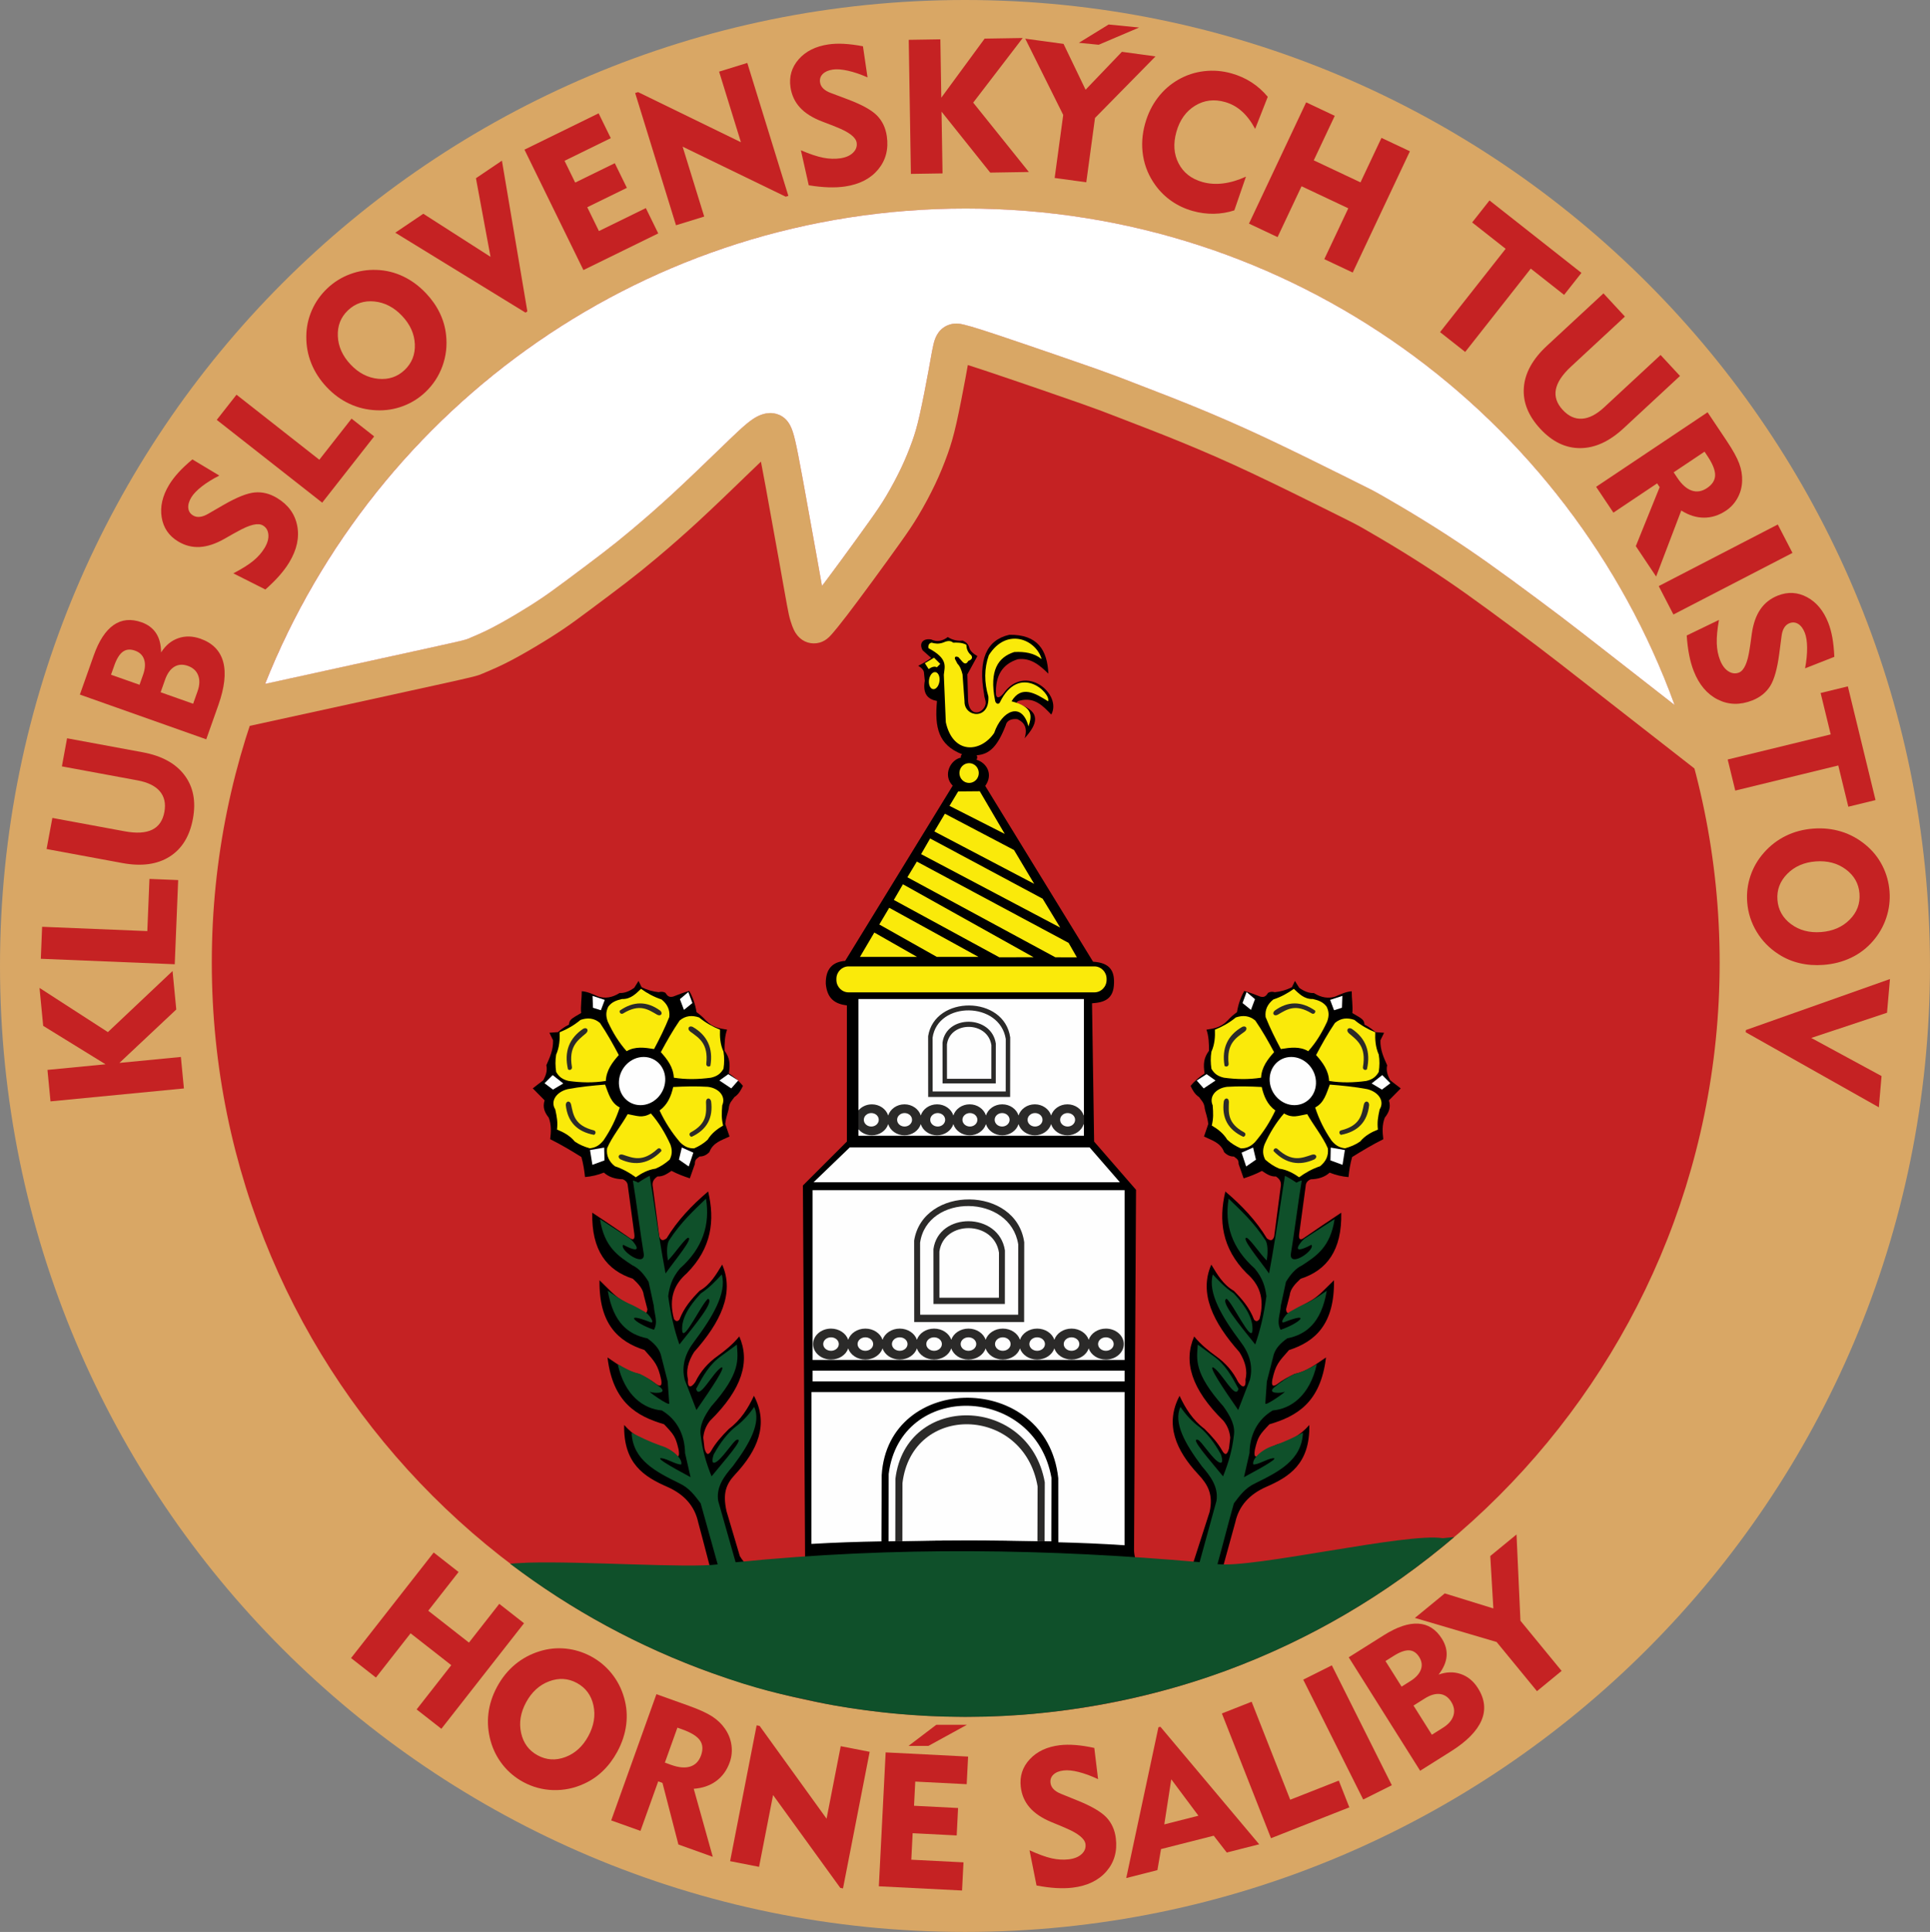 <?xml version="1.0" encoding="utf-8"?>
<!-- Generator: Adobe Illustrator 16.0.3, SVG Export Plug-In . SVG Version: 6.00 Build 0)  -->
<!DOCTYPE svg PUBLIC "-//W3C//DTD SVG 1.1//EN" "http://www.w3.org/Graphics/SVG/1.1/DTD/svg11.dtd">
<svg version="1.1" id="Layer_1" xmlns="http://www.w3.org/2000/svg" xmlns:xlink="http://www.w3.org/1999/xlink" x="0px" y="0px"
	 width="93.807px" height="93.88px" viewBox="0 0 93.807 93.88" enable-background="new 0 0 93.807 93.88" xml:space="preserve">
<rect x="0" y="0" width="93.807" height="93.88" fill="#808080" stroke="none"/>
<g>
	<path fill-rule="evenodd" clip-rule="evenodd" fill="#D9A765" d="M46.903,0c25.904,0,46.903,21.016,46.903,46.939
		c0,25.925-21,46.94-46.903,46.94S0,72.864,0,46.939C0,21.016,21,0,46.903,0"/>
</g>
<g>
	<path fill-rule="evenodd" clip-rule="evenodd" fill="#C52223" d="M46.939,10.133c20.238,0,36.645,16.406,36.645,36.645
		c0,20.239-16.407,36.646-36.645,36.646S10.294,67.017,10.294,46.777C10.294,26.539,26.701,10.133,46.939,10.133"/>
</g>
<g>
	<path fill-rule="evenodd" clip-rule="evenodd" d="M64.453,77.026c-4.46,4.383-10.751,3.741-17.092,3.835
		c-6.594,0.099-13.242,0.759-17.939-3.725l-4.084-1.121c1.804-0.35,7.692,1.766,9.541,1.533c-0.169-0.608-0.775-2.967-0.944-3.575
		c-0.173-0.801-0.688-1.358-1.486-1.715c-1.134-0.492-2.15-1.126-2.112-3.013c0.444,0.507,0.972,0.791,1.552,0.938
		c0.351,0.136,0.69,0.303,0.987,0.577c0.117,0.059,0.152-0.05,0.106-0.324c-0.146-0.631-0.23-0.723-0.705-1.227
		c-1.323-0.39-2.488-1.048-2.75-3.247c0.49,0.33,0.97,0.695,1.516,0.794c0.306,0.145,0.586,0.297,0.811,0.469
		c0.243,0.189,0.337,0.13,0.282-0.181c-0.159-0.729-0.301-0.867-0.811-1.442c-1.286-0.412-2.22-1.276-2.186-3.391
		c0.417,0.397,0.753,0.801,1.212,1.04c0.286,0.148,0.549,0.325,0.833,0.511c0.18,0.099,0.274,0.051,0.282-0.145
		c-0.059-0.229-0.118-0.457-0.176-0.685c-0.032-0.302-0.266-0.552-0.529-0.794c-1.276-0.41-2.017-1.393-1.974-3.211
		c0.598,0.396,1.213,0.809,1.869,1.263c0.145,0.074,0.204,0.003,0.176-0.216c-0.106-0.782-0.211-1.563-0.317-2.346
		c-0.008-0.153-0.09-0.262-0.247-0.324c-0.361-0.009-0.674-0.104-0.917-0.324c-0.291,0.116-0.596,0.19-0.917,0.216
		c-0.033-0.324-0.084-0.649-0.176-0.974c-0.483-0.3-0.974-0.597-1.517-0.866c0.043-0.349,0.064-0.697-0.07-1.046
		c-0.182-0.23-0.315-0.488-0.2-0.841c-0.196-0.198-0.38-0.384-0.576-0.582c0.178-0.132,0.333-0.263,0.512-0.395
		c0.116-0.22,0.21-0.448,0.148-0.729c0.166-0.376,0.342-0.746,0.326-1.215c-0.059-0.121-0.119-0.242-0.178-0.364
		c0.139-0.01,0.277-0.02,0.416-0.03c0.12-0.098,0.265-0.236,0.534-0.364c0.031-0.249,0.093-0.273,0.593-0.565
		c-0.035-0.304,0.036-0.755,0.03-1.059c0.284,0.02,0.547,0.147,0.801,0.258c0.331,0.106,0.677,0.057,1.039-0.171
		c0.237,0.01,0.475-0.082,0.712-0.254c0.069-0.111,0.139-0.223,0.208-0.334c0.049,0.102,0.099,0.202,0.148,0.304
		c0.293,0.149,0.567,0.215,0.831,0.243c0.109-0.028,0.218-0.032,0.327,0.03c0.081,0.118,0.153,0.249,0.386,0.182
		c0.257-0.104,0.514-0.199,0.771-0.273c0.178,0.314,0.296,0.658,0.356,1.032c0.148,0.109,0.297,0.226,0.445,0.395
		c0.368,0.378,0.701,0.393,1.039,0.456c-0.111,0.29-0.13,0.704-0.123,1.024c0.252,0.344,0.285,0.636,0.211,1.101
		c0.228,0.157,0.455,0.329,0.683,0.607c-0.096,0.204-0.201,0.403-0.416,0.546c-0.11,0.166-0.251,0.26-0.274,0.559
		c-0.037,0.195-0.132,0.399-0.17,0.747c0.069,0.202,0.138,0.405,0.208,0.607c-0.386,0.188-0.806,0.292-0.979,0.759
		c-0.144,0.146-0.302,0.218-0.475,0.213c-0.114,0.099-0.238,0.129-0.23,0.364c-0.089,0.232-0.156,0.465-0.245,0.698
		c-0.297-0.097-0.594-0.207-0.89-0.364c-0.209,0.14-0.414,0.288-0.683,0.272c-0.135,0.097-0.251,0.208-0.237,0.426
		c0.108,0.829,0.217,1.659,0.326,2.489c0.083,0.251,0.216,0.193,0.356,0.091c0.516-0.855,1.215-1.598,2.018-2.276
		c0.332,1.402,0.179,2.75-1.039,3.977c-0.584,0.508-0.899,1.181-0.623,2.217c0.089,0.127,0.178,0.137,0.267,0.03
		c0.219-0.576,0.588-0.998,0.979-1.396c0.527-0.302,0.805-0.794,1.098-1.275c0.609,1.384-0.082,2.808-1.365,4.25
		c-0.3,0.475-0.398,0.92-0.297,1.336c-0.035,0.393,0.135,0.443,0.356,0.121c0.254-0.524,0.627-0.943,1.098-1.274
		c0.348-0.253,0.719-0.55,1.04-0.941c0.527,1.197,0.164,2.541-1.425,4.099c-0.215,0.273-0.301,0.546-0.326,0.819
		c0.02,0.172,0.04,0.345,0.059,0.517c0.082,0.317,0.19,0.358,0.327,0.121c0.195-0.354,0.502-0.708,0.86-1.063
		c0.583-0.438,0.933-1.005,1.217-1.609c0.733,1.382,0.174,2.657-0.91,3.817c-0.463,0.491-0.612,0.943-0.421,1.797l0.645,2.176
		c0.877,1.436,2.099,0.639,3.174,0.555l-0.109-18.564l2.138-2.136c0-2.205,0-4.41,0-6.615c-0.542-0.068-0.96-0.296-1.025-1.053
		c-0.014-0.725,0.329-1.063,0.942-1.112c1.742-2.838,3.484-5.675,5.226-8.513c-0.49-0.493-0.126-1.258,0.404-1.365
		c-0.03-0.043,0-0.126,0.054-0.16c-1.164-0.457-1.34-1.317-1.222-2.59c-0.438-0.081-0.705-0.339-0.592-0.983
		c-0.015-0.143-0.03-0.284-0.044-0.427c-0.037-0.137-0.15-0.222-0.275-0.3c0.225-0.111,0.434-0.239,0.63-0.381
		c-0.139-0.124-0.278-0.248-0.417-0.372c-0.204-0.375,0.059-0.592,0.417-0.526c0.301,0.145,0.563,0.064,0.807-0.117
		c0.243,0.157,0.485,0.192,0.728,0.172c0.154,0.071,0.272,0.17,0.31,0.329c0.046,0.191,0.234,0.327,0.399,0.424
		c-0.163,0.297-0.325,0.593-0.488,0.89c0.012,0.43,0.023,0.858,0.036,1.288c0.05,0.657,0.538,0.694,0.78,0.327
		c0.174-0.271,0-0.43,0-0.645c-0.302-1.677,0.106-2.642,1.224-2.895c1.383-0.021,1.849,0.752,1.898,1.888
		c-0.408-0.395-0.844-0.785-1.485-0.701c-0.74,0.235-1.103,0.791-1.06,1.708c0.02,0.16,0.126,0.23,0.352-0.032
		c1.072-1.52,2.877,0.026,2.335,1.013c-0.409-0.425-0.813-0.858-1.517-0.681c-0.203,0.038-0.218,0.165-0.044,0.181
		c1.105,0.375,0.873,0.98,0.266,1.651c0.156-0.505-0.016-0.777-0.353-0.927c-0.294-0.033-0.52,0.066-0.567,0.301
		c-0.398,1.021-0.783,1.409-1.413,1.452c0.041,0.072,0.038,0.146-0.009,0.218c0.499,0.148,0.83,0.71,0.426,1.271
		c1.748,2.844,3.495,5.699,5.242,8.544c0.846,0.047,1.033,0.479,1.018,1.03c-0.011,0.813-0.505,0.95-1.069,0.99l0.102,6.719
		l2.037,2.344c-0.032,5.796-0.064,11.722-0.097,17.528c0.046,1.15,1.291,2.219,2.32,2.329l1.351-4.198
		c0.191-0.854-0.085-1.339-0.548-1.83c-1.084-1.16-1.643-2.436-0.91-3.817c0.284,0.604,0.634,1.172,1.216,1.609
		c0.358,0.354,0.666,0.708,0.861,1.063c0.136,0.237,0.245,0.196,0.326-0.121c0.02-0.172,0.04-0.345,0.06-0.517
		c-0.026-0.273-0.111-0.546-0.327-0.819c-1.588-1.558-1.952-2.901-1.425-4.099c0.321,0.392,0.691,0.688,1.039,0.941
		c0.471,0.331,0.844,0.75,1.098,1.274c0.222,0.322,0.391,0.271,0.356-0.121c0.102-0.416,0.003-0.861-0.296-1.336
		c-1.283-1.442-1.975-2.866-1.365-4.25c0.293,0.481,0.571,0.974,1.098,1.275c0.391,0.398,0.761,0.82,0.979,1.396
		c0.089,0.106,0.178,0.097,0.267-0.03c0.276-1.036-0.039-1.709-0.623-2.217c-1.217-1.227-1.37-2.574-1.039-3.977
		c0.803,0.679,1.502,1.421,2.018,2.276c0.141,0.103,0.273,0.16,0.356-0.091c0.108-0.83,0.217-1.66,0.326-2.489
		c0.014-0.218-0.103-0.329-0.237-0.426c-0.269,0.016-0.474-0.133-0.683-0.272c-0.296,0.157-0.593,0.268-0.89,0.364
		c-0.089-0.233-0.156-0.466-0.245-0.698c0.009-0.235-0.116-0.266-0.229-0.364c-0.173,0.005-0.332-0.066-0.475-0.213
		c-0.173-0.467-0.593-0.571-0.979-0.759c0.069-0.202,0.138-0.405,0.208-0.607c-0.039-0.348-0.133-0.552-0.17-0.747
		c-0.023-0.299-0.165-0.393-0.274-0.559c-0.215-0.143-0.32-0.342-0.416-0.546c0.227-0.278,0.455-0.45,0.682-0.607
		c-0.074-0.465-0.04-0.757,0.212-1.101c0.007-0.32-0.012-0.734-0.123-1.024c0.337-0.063,0.67-0.078,1.039-0.456
		c0.148-0.169,0.297-0.285,0.445-0.395c0.06-0.374,0.178-0.718,0.356-1.032c0.257,0.074,0.514,0.169,0.771,0.273
		c0.232,0.067,0.304-0.063,0.386-0.182c0.109-0.063,0.218-0.059,0.326-0.03c0.264-0.028,0.538-0.094,0.831-0.243
		c0.049-0.102,0.099-0.202,0.148-0.304c0.069,0.111,0.138,0.223,0.208,0.334c0.237,0.172,0.475,0.264,0.712,0.254
		c0.361,0.228,0.707,0.277,1.039,0.171c0.254-0.11,0.518-0.238,0.801-0.258c-0.006,0.304,0.065,0.755,0.029,1.059
		c0.501,0.292,0.563,0.316,0.594,0.565c0.269,0.128,0.414,0.267,0.534,0.364c0.139,0.011,0.277,0.021,0.416,0.03
		c-0.06,0.122-0.119,0.243-0.178,0.364c-0.016,0.469,0.161,0.839,0.327,1.215c-0.062,0.28,0.032,0.509,0.148,0.729
		c0.178,0.132,0.334,0.263,0.512,0.395c-0.195,0.198-0.38,0.384-0.576,0.582c0.115,0.353-0.019,0.61-0.2,0.841
		c-0.135,0.349-0.114,0.697-0.071,1.046c-0.542,0.27-1.033,0.566-1.516,0.866c-0.092,0.324-0.144,0.649-0.176,0.974
		c-0.321-0.025-0.625-0.1-0.917-0.216c-0.242,0.221-0.555,0.315-0.917,0.324c-0.156,0.063-0.239,0.171-0.247,0.324
		c-0.105,0.782-0.211,1.563-0.317,2.346c-0.027,0.219,0.031,0.29,0.176,0.216c0.655-0.454,1.271-0.867,1.869-1.263
		c0.042,1.818-0.698,2.801-1.975,3.211c-0.263,0.242-0.497,0.492-0.529,0.794c-0.059,0.228-0.118,0.456-0.176,0.685
		c0.008,0.195,0.102,0.243,0.282,0.145c0.284-0.186,0.547-0.362,0.833-0.511c0.459-0.239,0.795-0.643,1.212-1.04
		c0.034,2.114-0.901,2.979-2.186,3.391c-0.51,0.575-0.652,0.714-0.811,1.442c-0.055,0.311,0.039,0.37,0.282,0.181
		c0.225-0.172,0.505-0.324,0.811-0.469c0.546-0.099,1.027-0.464,1.516-0.794c-0.262,2.199-1.427,2.857-2.75,3.247
		c-0.475,0.504-0.559,0.596-0.705,1.227c-0.046,0.274-0.011,0.383,0.105,0.324c0.297-0.274,0.636-0.441,0.987-0.577
		c0.58-0.146,1.107-0.431,1.552-0.938c0.037,1.887-0.978,2.521-2.112,3.013c-0.797,0.356-1.313,0.914-1.486,1.715
		c-0.167,0.601-0.663,2.414-0.83,3.014c1.872,0.227,3.998-0.714,5.697-0.4L64.453,77.026z"/>
</g>
<g>
	<polygon fill-rule="evenodd" clip-rule="evenodd" fill="#FEFEFE" points="26.467,52.638 26.863,52.242 27.378,52.648 
		26.878,52.947 	"/>
</g>
<g>
	<polygon fill-rule="evenodd" clip-rule="evenodd" fill="#FEFEFE" points="28.793,56.603 28.678,55.884 29.366,55.765 
		29.381,56.387 	"/>
</g>
<g>
	<polygon fill-rule="evenodd" clip-rule="evenodd" fill="#FEFEFE" points="33.14,55.761 33,56.351 33.476,56.682 33.7,56.012 	"/>
</g>
<g>
	<rect x="41.726" y="48.546" fill-rule="evenodd" clip-rule="evenodd" fill="#FEFEFE" width="10.957" height="6.643"/>
</g>
<g>
	<path fill-rule="evenodd" clip-rule="evenodd" fill="#FAEA0A" d="M41.246,46.96h11.946c0.326,0,0.593,0.272,0.593,0.606v0.051
		c0,0.333-0.267,0.605-0.593,0.605H41.246c-0.326,0-0.593-0.272-0.593-0.605v-0.051C40.653,47.232,40.92,46.96,41.246,46.96"/>
</g>
<g>
	<polygon fill-rule="evenodd" clip-rule="evenodd" fill="#FAEA0A" points="41.799,46.499 42.496,45.315 44.573,46.499 	"/>
</g>
<g>
	<polygon fill-rule="evenodd" clip-rule="evenodd" fill="#FAEA0A" points="42.738,44.924 43.221,44.112 47.56,46.499 45.534,46.499 
			"/>
</g>
<g>
	<polygon fill-rule="evenodd" clip-rule="evenodd" fill="#FAEA0A" points="43.445,43.731 43.887,42.97 50.237,46.515 48.572,46.519 
			"/>
</g>
<g>
	<polygon fill-rule="evenodd" clip-rule="evenodd" fill="#FAEA0A" points="44.103,42.629 44.563,41.867 51.938,45.817 
		52.341,46.521 51.296,46.519 	"/>
</g>
<g>
	<polygon fill-rule="evenodd" clip-rule="evenodd" fill="#FAEA0A" points="44.77,41.506 45.209,40.744 50.677,43.671 51.531,45.075 
			"/>
</g>
<g>
	<polygon fill-rule="evenodd" clip-rule="evenodd" fill="#FAEA0A" points="45.414,40.403 45.926,39.541 49.286,41.306 
		50.266,42.949 	"/>
</g>
<g>
	<polygon fill-rule="evenodd" clip-rule="evenodd" fill="#FAEA0A" points="46.15,39.16 46.572,38.458 47.62,38.449 48.835,40.523 	
		"/>
</g>
<g>
	<path fill-rule="evenodd" clip-rule="evenodd" fill="#FAEA0A" d="M47.103,37.084c0.26,0,0.47,0.216,0.47,0.481
		s-0.21,0.481-0.47,0.481s-0.471-0.216-0.471-0.481S46.843,37.084,47.103,37.084"/>
</g>
<g>
	<path fill-rule="evenodd" clip-rule="evenodd" fill="#FAEA0A" d="M45.444,32.659c0.143,0,0.242,0.186,0.222,0.415
		c-0.02,0.229-0.151,0.416-0.293,0.416s-0.242-0.187-0.222-0.416C45.17,32.845,45.302,32.659,45.444,32.659"/>
</g>
<g>
	<path fill-rule="evenodd" clip-rule="evenodd" fill="#FAEA0A" d="M44.953,32.227c0.062,0.097,0.123,0.192,0.185,0.288
		c0.162-0.118,0.296-0.147,0.4-0.088l0.163-0.166l-0.303-0.3L44.953,32.227z"/>
</g>
<g>
	<path fill-rule="evenodd" clip-rule="evenodd" fill="#FAEA0A" d="M45.278,31.229c-0.123,0.03-0.173,0.118-0.152,0.267
		c0.981,0.52,0.785,0.898,0.748,1.296c0.032,0.769,0.065,1.536,0.097,2.305c0.347,1.567,1.685,1.49,2.35,0.521
		c0.366-1.084,1.344-1.553,1.668-0.321c0.15-0.464,0.279-0.934-0.823-1.219c0.483-0.808,1.167-0.378,1.776,0
		c0.156-0.401-1.407-1.883-2.35,0.066c-0.083,0.118-0.211,0.029-0.228-0.11c-0.291-1.465,0.153-2.097,0.931-2.349
		c0.507-0.028,0.969,0.046,1.332,0.343c-0.264-0.948-1.697-1.568-2.566-0.188c-0.231,0.653-0.225,1.323-0.022,2.006
		c0.072,1.175-1.184,1.011-1.159,0.232c-0.032-0.436-0.065-0.871-0.097-1.308c-0.051-0.195-0.112-0.384-0.249-0.521
		c-0.04-0.077-0.08-0.155-0.12-0.232c-0.018-0.104,0.037-0.133,0.163-0.089c0.069,0.078,0.137,0.155,0.206,0.232
		c0.108,0.118,0.202,0.104,0.281-0.044c0.177-0.063,0.224-0.155,0.141-0.277c-0.188-0.151-0.224-0.328-0.238-0.51
		c-0.233-0.115-0.435-0.104-0.639-0.1c-0.148-0.129-0.321-0.077-0.498,0C45.61,31.304,45.44,31.274,45.278,31.229"/>
</g>
<g>
	<path fill-rule="evenodd" clip-rule="evenodd" fill="#FEFEFE" d="M39.44,75.024l0.003-7.381h15.218l-0.002,7.446
		c-1.126-0.075-2.191-0.118-3.22-0.144l-0.002-3.116c-0.565-5.208-8.272-5.162-8.582-0.151L42.842,74.9
		C41.729,74.92,40.602,74.955,39.44,75.024"/>
</g>
<g>
	<rect x="39.494" y="57.835" fill-rule="evenodd" clip-rule="evenodd" fill="#FEFEFE" width="15.167" height="8.252"/>
</g>
<g>
	<rect x="39.494" y="66.605" fill-rule="evenodd" clip-rule="evenodd" fill="#FEFEFE" width="15.167" height="0.52"/>
</g>
<g>
	<path fill-rule="evenodd" clip-rule="evenodd" fill="#2B2A29" d="M42.061,64.561c0.395,0,0.729,0.229,0.835,0.543
		c0.105-0.313,0.44-0.543,0.835-0.543s0.729,0.229,0.835,0.543c0.105-0.313,0.44-0.543,0.835-0.543c0.395,0,0.73,0.229,0.835,0.543
		c0.105-0.313,0.44-0.543,0.835-0.543c0.395,0,0.73,0.229,0.835,0.543c0.105-0.313,0.44-0.543,0.835-0.543
		c0.395,0,0.729,0.229,0.835,0.543c0.105-0.313,0.44-0.543,0.835-0.543s0.729,0.229,0.835,0.543c0.105-0.313,0.44-0.543,0.835-0.543
		s0.729,0.229,0.835,0.543c0.105-0.313,0.44-0.543,0.835-0.543c0.479,0,0.87,0.338,0.87,0.752c0,0.415-0.391,0.753-0.87,0.753
		c-0.395,0-0.729-0.23-0.835-0.543c-0.105,0.313-0.44,0.543-0.835,0.543s-0.729-0.23-0.835-0.543
		c-0.105,0.313-0.44,0.543-0.835,0.543s-0.729-0.23-0.835-0.543c-0.105,0.313-0.44,0.543-0.835,0.543
		c-0.395,0-0.73-0.23-0.835-0.543c-0.105,0.313-0.44,0.543-0.835,0.543c-0.395,0-0.729-0.23-0.835-0.543
		c-0.105,0.313-0.44,0.543-0.835,0.543c-0.395,0-0.729-0.23-0.835-0.543c-0.105,0.313-0.44,0.543-0.835,0.543
		s-0.729-0.23-0.835-0.543c-0.105,0.313-0.44,0.543-0.835,0.543s-0.729-0.23-0.835-0.543c-0.105,0.313-0.44,0.543-0.835,0.543
		c-0.479,0-0.87-0.338-0.87-0.753c0-0.414,0.391-0.752,0.87-0.752c0.395,0,0.729,0.229,0.835,0.543
		C41.332,64.79,41.666,64.561,42.061,64.561"/>
</g>
<g>
	<path fill-rule="evenodd" clip-rule="evenodd" fill="#2B2A29" d="M43.962,53.662c0.375,0,0.692,0.23,0.792,0.543
		c0.1-0.313,0.417-0.543,0.792-0.543c0.375,0,0.692,0.23,0.792,0.543c0.1-0.313,0.417-0.543,0.792-0.543s0.692,0.23,0.792,0.543
		c0.1-0.313,0.417-0.543,0.792-0.543c0.375,0,0.692,0.23,0.792,0.543c0.1-0.313,0.417-0.543,0.792-0.543s0.692,0.23,0.792,0.543
		c0.1-0.313,0.417-0.543,0.792-0.543c0.375,0,0.692,0.23,0.792,0.543c0.002-0.008,0.005-0.016,0.008-0.022v0.464
		c-0.003-0.007-0.005-0.015-0.008-0.022c-0.1,0.313-0.417,0.543-0.792,0.543c-0.375,0-0.692-0.229-0.792-0.543
		c-0.1,0.313-0.417,0.543-0.792,0.543s-0.692-0.229-0.792-0.543c-0.1,0.313-0.417,0.543-0.792,0.543
		c-0.375,0-0.692-0.229-0.792-0.543c-0.1,0.313-0.417,0.543-0.792,0.543s-0.692-0.229-0.792-0.543
		c-0.1,0.313-0.417,0.543-0.792,0.543c-0.375,0-0.692-0.229-0.792-0.543c-0.1,0.313-0.417,0.543-0.792,0.543
		s-0.692-0.229-0.792-0.543c-0.1,0.313-0.417,0.543-0.792,0.543c-0.265,0-0.5-0.114-0.652-0.292v-0.921
		c0.151-0.177,0.387-0.292,0.652-0.292c0.375,0,0.692,0.23,0.792,0.543C43.27,53.893,43.587,53.662,43.962,53.662"/>
</g>
<g>
	<polygon fill-rule="evenodd" clip-rule="evenodd" fill="#FEFEFE" points="39.542,57.451 54.433,57.451 52.959,55.755 
		41.304,55.755 	"/>
</g>
<g>
	<path fill-rule="evenodd" clip-rule="evenodd" fill="#FEFEFE" d="M42.349,54.087c0.201,0,0.363,0.146,0.363,0.328
		c0,0.181-0.163,0.327-0.363,0.327s-0.363-0.146-0.363-0.327C41.986,54.233,42.148,54.087,42.349,54.087"/>
</g>
<g>
	<path fill-rule="evenodd" clip-rule="evenodd" fill="#FEFEFE" d="M43.967,54.087c0.201,0,0.363,0.146,0.363,0.328
		c0,0.181-0.163,0.327-0.363,0.327s-0.363-0.146-0.363-0.327C43.604,54.233,43.767,54.087,43.967,54.087"/>
</g>
<g>
	<path fill-rule="evenodd" clip-rule="evenodd" fill="#FEFEFE" d="M45.577,54.087c0.201,0,0.363,0.146,0.363,0.328
		c0,0.181-0.163,0.327-0.363,0.327s-0.363-0.146-0.363-0.327C45.213,54.233,45.376,54.087,45.577,54.087"/>
</g>
<g>
	<path fill-rule="evenodd" clip-rule="evenodd" fill="#FEFEFE" d="M47.142,54.087c0.201,0,0.363,0.146,0.363,0.328
		c0,0.181-0.163,0.327-0.363,0.327s-0.363-0.146-0.363-0.327C46.779,54.233,46.941,54.087,47.142,54.087"/>
</g>
<g>
	<path fill-rule="evenodd" clip-rule="evenodd" fill="#FEFEFE" d="M48.708,54.087c0.201,0,0.363,0.146,0.363,0.328
		c0,0.181-0.163,0.327-0.363,0.327s-0.363-0.146-0.363-0.327C48.344,54.233,48.507,54.087,48.708,54.087"/>
</g>
<g>
	<path fill-rule="evenodd" clip-rule="evenodd" fill="#FEFEFE" d="M50.308,54.087c0.201,0,0.363,0.146,0.363,0.328
		c0,0.181-0.163,0.327-0.363,0.327s-0.363-0.146-0.363-0.327C49.945,54.233,50.107,54.087,50.308,54.087"/>
</g>
<g>
	<path fill-rule="evenodd" clip-rule="evenodd" fill="#FEFEFE" d="M51.891,54.087c0.201,0,0.364,0.146,0.364,0.328
		c0,0.181-0.163,0.327-0.364,0.327c-0.2,0-0.363-0.146-0.363-0.327C51.528,54.233,51.691,54.087,51.891,54.087"/>
</g>
<g>
	<path fill-rule="evenodd" clip-rule="evenodd" fill="#2B2A29" d="M45.114,53.304h3.983l0.004-2.893
		c-0.292-2.055-3.669-2.063-3.989-0.061L45.114,53.304z"/>
</g>
<g>
	<path fill-rule="evenodd" clip-rule="evenodd" fill="#FEFEFE" d="M45.331,53.037h3.551l0.003-2.549
		c-0.292-1.836-3.302-1.85-3.557-0.062L45.331,53.037z"/>
</g>
<g>
	<path fill-rule="evenodd" clip-rule="evenodd" fill="#2B2A29" d="M45.813,52.647h2.586l0.002-1.939
		c-0.212-1.397-2.405-1.408-2.59-0.047L45.813,52.647z"/>
</g>
<g>
	<path fill-rule="evenodd" clip-rule="evenodd" fill="#FEFEFE" d="M46.028,52.421h2.156l0.002-1.632
		c-0.177-1.176-2.005-1.185-2.16-0.039L46.028,52.421z"/>
</g>
<g>
	<path fill-rule="evenodd" clip-rule="evenodd" fill="#2B2A29" d="M44.435,64.243h5.342l0.005-3.878
		c-0.392-2.757-4.921-2.767-5.35-0.082L44.435,64.243z"/>
</g>
<g>
	<path fill-rule="evenodd" clip-rule="evenodd" fill="#FEFEFE" d="M44.725,63.887h4.762l0.004-3.418
		c-0.392-2.462-4.428-2.481-4.77-0.082L44.725,63.887z"/>
</g>
<g>
	<path fill-rule="evenodd" clip-rule="evenodd" fill="#2B2A29" d="M45.372,63.363h3.469l0.003-2.601
		c-0.285-1.874-3.225-1.889-3.474-0.063L45.372,63.363z"/>
</g>
<g>
	<path fill-rule="evenodd" clip-rule="evenodd" fill="#FEFEFE" d="M45.66,63.061h2.892l0.003-2.189
		c-0.238-1.576-2.689-1.589-2.896-0.053L45.66,63.061z"/>
</g>
<g>
	<path fill-rule="evenodd" clip-rule="evenodd" fill="#FEFEFE" d="M40.391,64.985c0.209,0,0.379,0.146,0.379,0.327
		c0,0.182-0.17,0.328-0.379,0.328c-0.209,0-0.379-0.146-0.379-0.328C40.012,65.132,40.182,64.985,40.391,64.985"/>
</g>
<g>
	<path fill-rule="evenodd" clip-rule="evenodd" fill="#FEFEFE" d="M42.061,64.985c0.209,0,0.379,0.146,0.379,0.327
		c0,0.182-0.169,0.328-0.379,0.328s-0.379-0.146-0.379-0.328C41.682,65.132,41.852,64.985,42.061,64.985"/>
</g>
<g>
	<path fill-rule="evenodd" clip-rule="evenodd" fill="#FEFEFE" d="M43.731,64.985c0.209,0,0.379,0.146,0.379,0.327
		c0,0.182-0.169,0.328-0.379,0.328s-0.379-0.146-0.379-0.328C43.352,65.132,43.521,64.985,43.731,64.985"/>
</g>
<g>
	<path fill-rule="evenodd" clip-rule="evenodd" fill="#FEFEFE" d="M45.401,64.985c0.209,0,0.379,0.146,0.379,0.327
		c0,0.182-0.17,0.328-0.379,0.328c-0.209,0-0.379-0.146-0.379-0.328C45.022,65.132,45.192,64.985,45.401,64.985"/>
</g>
<g>
	<path fill-rule="evenodd" clip-rule="evenodd" fill="#FEFEFE" d="M47.071,64.985c0.209,0,0.379,0.146,0.379,0.327
		c0,0.182-0.17,0.328-0.379,0.328c-0.209,0-0.379-0.146-0.379-0.328C46.692,65.132,46.862,64.985,47.071,64.985"/>
</g>
<g>
	<path fill-rule="evenodd" clip-rule="evenodd" fill="#FEFEFE" d="M48.741,64.985c0.209,0,0.379,0.146,0.379,0.327
		c0,0.182-0.17,0.328-0.379,0.328c-0.209,0-0.379-0.146-0.379-0.328C48.362,65.132,48.532,64.985,48.741,64.985"/>
</g>
<g>
	<path fill-rule="evenodd" clip-rule="evenodd" fill="#FEFEFE" d="M50.411,64.985c0.209,0,0.379,0.146,0.379,0.327
		c0,0.182-0.169,0.328-0.379,0.328s-0.379-0.146-0.379-0.328C50.032,65.132,50.202,64.985,50.411,64.985"/>
</g>
<g>
	<path fill-rule="evenodd" clip-rule="evenodd" fill="#FEFEFE" d="M52.081,64.985c0.209,0,0.379,0.146,0.379,0.327
		c0,0.182-0.169,0.328-0.379,0.328s-0.379-0.146-0.379-0.328C51.702,65.132,51.872,64.985,52.081,64.985"/>
</g>
<g>
	<path fill-rule="evenodd" clip-rule="evenodd" fill="#FEFEFE" d="M53.751,64.985c0.209,0,0.379,0.146,0.379,0.327
		c0,0.182-0.17,0.328-0.379,0.328s-0.379-0.146-0.379-0.328C53.372,65.132,53.542,64.985,53.751,64.985"/>
</g>
<g>
	<path fill-rule="evenodd" clip-rule="evenodd" fill="#FEFEFE" d="M43.189,74.898c2.636-0.061,5.272-0.057,7.909,0l0.009-3.083
		c-0.81-4.562-7.345-4.717-7.913-0.189L43.189,74.898z"/>
</g>
<g>
	<path fill-rule="evenodd" clip-rule="evenodd" fill="#2B2A29" d="M43.516,74.895c2.419-0.056,4.837-0.053,7.256,0l0.009-2.864
		c-0.744-4.236-6.739-4.381-7.259-0.176L43.516,74.895z"/>
</g>
<g>
	<path fill-rule="evenodd" clip-rule="evenodd" fill="#FEFEFE" d="M43.86,74.89c2.188-0.052,4.376-0.049,6.564,0l0.008-2.659
		c-0.673-3.934-6.097-4.068-6.568-0.163L43.86,74.89z"/>
</g>
<g>
	<polygon fill-rule="evenodd" clip-rule="evenodd" fill="#FEFEFE" points="34.967,52.505 35.399,52.197 35.88,52.505 35.542,52.889 
			"/>
</g>
<g>
	<polygon fill-rule="evenodd" clip-rule="evenodd" fill="#FEFEFE" points="33.456,48.205 33.047,48.552 33.243,49.073 
		33.654,48.742 	"/>
</g>
<g>
	<polygon fill-rule="evenodd" clip-rule="evenodd" fill="#FEFEFE" points="28.801,48.393 28.821,48.97 29.206,49.091 29.394,48.588 
			"/>
</g>
<g>
	<path fill-rule="evenodd" clip-rule="evenodd" fill="#FAEA0A" d="M27.201,50.162c0.345-0.14,0.699-0.336,1.015-0.601
		c0.343-0.12,0.663-0.093,0.947,0.149c0.339,0.502,0.633,1.026,0.914,1.558c-0.322,0.363-0.606,0.744-0.632,1.258
		c-0.602,0.099-1.202,0.084-1.804,0.001c-0.289-0.067-0.468-0.191-0.609-0.439c-0.041-0.284-0.048-0.558,0-0.842
		C27.195,50.879,27.214,50.498,27.201,50.162"/>
</g>
<g>
	<path fill-rule="evenodd" clip-rule="evenodd" fill="#2B2A29" d="M27.798,51.846c0.023,0.127-0.114,0.188-0.191,0.115
		c-0.197-0.854,0.057-1.511,0.744-1.973c0.187-0.093,0.288,0.09,0.124,0.23C28.071,50.56,27.631,50.859,27.798,51.846"/>
</g>
<g>
	<path fill-rule="evenodd" clip-rule="evenodd" fill="#FAEA0A" d="M30.902,57.207c-0.294-0.217-0.639-0.41-1.019-0.537
		c-0.277-0.225-0.423-0.506-0.376-0.87c0.227-0.543,0.719-1.151,1.002-1.661c0.462,0.081,0.699,0.212,1.127-0.033
		c0.396,0.452,0.699,0.962,0.948,1.508c0.097,0.276,0.091,0.49-0.035,0.737c-0.209,0.182-0.426,0.329-0.682,0.437
		C31.485,56.841,31.167,57.021,30.902,57.207"/>
</g>
<g>
	<path fill-rule="evenodd" clip-rule="evenodd" fill="#2B2A29" d="M31.951,55.835c0.09-0.086,0.211-0.002,0.194,0.101
		c-0.587,0.607-1.253,0.735-1.987,0.4c-0.173-0.108-0.079-0.287,0.122-0.224C30.767,56.273,31.24,56.486,31.951,55.835"/>
</g>
<g>
	<path fill-rule="evenodd" clip-rule="evenodd" fill="#FAEA0A" d="M34.996,50.035c-0.346-0.138-0.699-0.331-1.015-0.593
		c-0.343-0.118-0.663-0.091-0.947,0.148c-0.339,0.494-0.633,1.013-0.914,1.537c0.322,0.357,0.606,0.734,0.632,1.241
		c0.603,0.097,1.202,0.082,1.804,0.001c0.289-0.066,0.468-0.188,0.609-0.434c0.041-0.281,0.048-0.551,0-0.832
		C35.001,50.743,34.982,50.367,34.996,50.035"/>
</g>
<g>
	<path fill-rule="evenodd" clip-rule="evenodd" fill="#2B2A29" d="M34.33,51.69c-0.015,0.126,0.125,0.177,0.199,0.101
		c0.144-0.854-0.151-1.484-0.866-1.894c-0.192-0.079-0.282,0.107-0.109,0.235C33.978,50.441,34.436,50.707,34.33,51.69"/>
</g>
<g>
	<path fill-rule="evenodd" clip-rule="evenodd" fill="#FAEA0A" d="M31.158,48.051c0.289,0.209,0.626,0.396,0.997,0.516
		c0.272,0.218,0.417,0.493,0.376,0.853c-0.214,0.538-0.471,1.051-0.74,1.557c-0.45-0.073-0.918-0.142-1.333,0.105
		c-0.39-0.44-0.669-0.904-0.918-1.439c-0.098-0.271-0.095-0.481,0.025-0.727c0.172-0.227,0.392-0.307,0.669-0.371
		C30.673,48.56,30.929,48.26,31.158,48.051"/>
</g>
<g>
	<path fill-rule="evenodd" clip-rule="evenodd" fill="#2B2A29" d="M30.29,49.245c-0.103,0.064-0.202-0.04-0.166-0.136
		c0.675-0.471,1.334-0.464,1.97,0.005c0.144,0.138,0.021,0.292-0.158,0.191C31.502,49.054,31.091,48.756,30.29,49.245"/>
</g>
<g>
	<path fill-rule="evenodd" clip-rule="evenodd" fill="#FAEA0A" d="M27.074,54.89c0.039-0.37-0.001-0.588-0.085-0.979
		c-0.26-0.417,0.071-0.856,0.602-0.986c0.592-0.113,1.229-0.175,1.82-0.222c0.166,0.435,0.277,0.889,0.712,1.113
		c-0.193,0.588-0.44,1.084-0.791,1.601c-0.192,0.236-0.382,0.352-0.664,0.383c-0.266-0.074-0.507-0.175-0.732-0.33
		C27.694,55.176,27.373,55.009,27.074,54.89"/>
</g>
<g>
	<path fill-rule="evenodd" clip-rule="evenodd" fill="#2B2A29" d="M28.858,54.926c0.121,0.028,0.11,0.177,0.012,0.22
		c-0.833-0.155-1.287-0.645-1.37-1.452c0.006-0.206,0.211-0.228,0.258-0.022C27.866,54.173,27.923,54.691,28.858,54.926"/>
</g>
<g>
	<path fill-rule="evenodd" clip-rule="evenodd" fill="#FAEA0A" d="M35.147,54.694c-0.084-0.361-0.073-0.582-0.043-0.981
		c0.195-0.447-0.177-0.84-0.701-0.901c-0.581-0.036-1.11-0.021-1.682,0.008c-0.103,0.453-0.275,0.861-0.662,1.141
		c0.26,0.558,0.596,1.079,0.997,1.547c0.213,0.21,0.41,0.3,0.683,0.295c0.245-0.108,0.462-0.238,0.657-0.422
		C34.591,55.059,34.877,54.852,35.147,54.694"/>
</g>
<g>
	<path fill-rule="evenodd" clip-rule="evenodd" fill="#2B2A29" d="M33.575,55.025c-0.107,0.057-0.063,0.198,0.04,0.217
		c0.745-0.344,1.057-0.925,0.948-1.729c-0.053-0.199-0.25-0.172-0.247,0.038C34.33,54.063,34.396,54.581,33.575,55.025"/>
</g>
<g>
	<path fill-rule="evenodd" clip-rule="evenodd" fill="#FEFEFE" d="M31.284,51.361c0.621,0,1.09,0.524,1.048,1.171
		c-0.042,0.646-0.579,1.171-1.2,1.171s-1.09-0.524-1.048-1.171S30.664,51.361,31.284,51.361"/>
</g>
<g>
	<polygon fill-rule="evenodd" clip-rule="evenodd" fill="#FEFEFE" points="67.578,52.638 67.183,52.242 66.667,52.648 
		67.168,52.947 	"/>
</g>
<g>
	<polygon fill-rule="evenodd" clip-rule="evenodd" fill="#FEFEFE" points="65.253,56.603 65.367,55.884 64.68,55.765 64.665,56.387 
			"/>
</g>
<g>
	<polygon fill-rule="evenodd" clip-rule="evenodd" fill="#FEFEFE" points="60.906,55.761 61.046,56.351 60.569,56.682 
		60.346,56.012 	"/>
</g>
<g>
	<polygon fill-rule="evenodd" clip-rule="evenodd" fill="#FEFEFE" points="59.079,52.505 58.646,52.197 58.166,52.505 
		58.504,52.889 	"/>
</g>
<g>
	<polygon fill-rule="evenodd" clip-rule="evenodd" fill="#FEFEFE" points="60.59,48.205 60.998,48.552 60.802,49.073 60.392,48.742 
			"/>
</g>
<g>
	<path fill="#D9A765" d="M83.715,38.403c-2.373-1.852-4.746-3.702-6.214-4.849l-0.316-0.247c-1.248-0.975-1.765-1.378-2.434-1.885
		c-0.676-0.512-1.564-1.172-2.375-1.765c-0.85-0.622-1.445-1.044-2.053-1.457c-0.685-0.464-1.402-0.928-2.132-1.378
		c-0.742-0.456-1.478-0.888-1.919-1.139c-0.395-0.224-0.546-0.299-1.273-0.66l-0.361-0.18c-0.931-0.463-2.49-1.238-3.804-1.856
		c-1.23-0.578-2.33-1.061-3.567-1.563c-0.934-0.38-1.833-0.726-2.49-0.979l-0.487-0.188c-0.553-0.214-0.918-0.355-1.736-0.644
		c-1.117-0.395-2.932-1.013-3.461-1.193c-1.022-0.348-1.571-0.53-1.956-0.652c-0.034-0.011-0.065-0.021-0.096-0.03
		c-0.006,0.036-0.013,0.073-0.02,0.111c-0.029,0.161-0.061,0.343-0.099,0.547c-0.115,0.624-0.289,1.52-0.433,2.158
		c-0.154,0.686-0.277,1.08-0.424,1.494c-0.181,0.509-0.387,1.008-0.612,1.482c-0.234,0.492-0.522,1.032-0.813,1.519
		c-0.269,0.45-0.505,0.796-0.873,1.313c-0.354,0.497-0.859,1.194-1.351,1.865c-0.51,0.695-0.946,1.278-1.259,1.687
		c-0.372,0.484-0.587,0.743-0.703,0.875c-0.145,0.165-0.364,0.415-0.761,0.467c-0.408,0.052-0.79-0.132-1.021-0.495
		c-0.034-0.053-0.137-0.214-0.251-0.596c-0.058-0.191-0.098-0.372-0.172-0.772c-0.046-0.249-0.108-0.597-0.198-1.1l-0.178-1.001
		c-0.181-1.011-0.461-2.568-0.658-3.637c-0.098-0.531-0.172-0.925-0.23-1.223c-0.183,0.172-0.399,0.382-0.799,0.768l-0.089,0.087
		c-0.527,0.509-1.409,1.361-2.195,2.085c-0.643,0.591-1.293,1.163-1.989,1.747c-0.55,0.463-0.956,0.789-1.495,1.204
		c-0.512,0.394-1.132,0.856-1.725,1.299c-0.543,0.405-0.897,0.667-1.308,0.945c-0.397,0.269-0.845,0.551-1.369,0.862
		c-0.581,0.346-1.063,0.612-1.472,0.815c-0.389,0.192-0.741,0.341-0.952,0.43l-0.125,0.053c-0.262,0.113-0.302,0.131-2.275,0.565
		c-1.911,0.422-5.785,1.268-9.531,2.085l-0.153,0.033l-0.392-1.795l0.153-0.033c3.746-0.817,7.619-1.662,9.527-2.083
		c1.734-0.383,1.844-0.416,1.944-0.459l0.14-0.06c0.203-0.085,0.511-0.215,0.849-0.383c0.362-0.179,0.816-0.431,1.349-0.747
		c0.486-0.289,0.916-0.561,1.278-0.806c0.378-0.256,0.718-0.508,1.241-0.896c0.587-0.438,1.2-0.896,1.703-1.282
		c0.517-0.397,0.905-0.71,1.433-1.153c0.675-0.567,1.305-1.121,1.927-1.693c0.769-0.708,1.641-1.551,2.163-2.055l0.089-0.086
		c0.484-0.469,0.705-0.682,0.926-0.888c0.327-0.304,0.544-0.486,0.728-0.612c0.292-0.201,0.57-0.302,0.85-0.31
		c0.197-0.005,0.689,0.042,0.982,0.589c0.095,0.178,0.168,0.396,0.253,0.756c0.08,0.341,0.181,0.858,0.375,1.908
		c0.197,1.071,0.479,2.633,0.659,3.646l0.179,1.003c0.033,0.188,0.063,0.353,0.089,0.499c0.273-0.361,0.609-0.813,0.988-1.33
		c0.487-0.664,0.986-1.353,1.335-1.844c0.347-0.487,0.554-0.79,0.792-1.188c0.257-0.432,0.523-0.93,0.73-1.365
		c0.199-0.419,0.381-0.86,0.542-1.311c0.127-0.358,0.228-0.684,0.362-1.282c0.138-0.613,0.307-1.48,0.418-2.087
		c0.037-0.201,0.069-0.38,0.097-0.537c0.067-0.376,0.111-0.624,0.158-0.811c0.051-0.203,0.17-0.68,0.66-0.901
		c0.342-0.155,0.649-0.082,0.814-0.043c0.196,0.047,0.481,0.129,0.846,0.245c0.404,0.127,0.945,0.308,1.994,0.664
		c0.532,0.182,2.354,0.803,3.481,1.2c0.843,0.298,1.219,0.442,1.787,0.662l0.485,0.188c0.664,0.255,1.572,0.604,2.522,0.99
		c1.268,0.516,2.396,1.011,3.657,1.604c1.332,0.627,2.902,1.408,3.84,1.874l0.36,0.18c0.747,0.37,0.924,0.459,1.363,0.708
		c0.456,0.259,1.213,0.702,1.976,1.172c0.752,0.464,1.492,0.942,2.199,1.422c0.627,0.426,1.237,0.858,2.105,1.493
		c0.82,0.6,1.717,1.267,2.401,1.784c0.68,0.515,1.199,0.921,2.455,1.901l0.316,0.246c1.468,1.146,3.841,2.997,6.213,4.849
		L83.715,38.403z"/>
</g>
<g>
	<polygon fill-rule="evenodd" clip-rule="evenodd" fill="#FEFEFE" points="65.245,48.393 65.225,48.97 64.84,49.091 64.651,48.588 	
		"/>
</g>
<g>
	<path fill-rule="evenodd" clip-rule="evenodd" fill="#FAEA0A" d="M66.845,50.162c-0.346-0.14-0.699-0.336-1.015-0.601
		c-0.344-0.12-0.663-0.093-0.948,0.149c-0.339,0.502-0.633,1.026-0.914,1.558c0.322,0.363,0.606,0.744,0.632,1.258
		c0.603,0.099,1.202,0.084,1.805,0.001c0.289-0.067,0.468-0.191,0.609-0.439c0.041-0.284,0.047-0.558,0-0.842
		C66.851,50.879,66.831,50.498,66.845,50.162"/>
</g>
<g>
	<path fill-rule="evenodd" clip-rule="evenodd" fill="#2B2A29" d="M66.247,51.846c-0.023,0.127,0.114,0.188,0.192,0.115
		c0.197-0.854-0.057-1.511-0.745-1.973c-0.187-0.093-0.288,0.09-0.124,0.23C65.975,50.56,66.415,50.859,66.247,51.846"/>
</g>
<g>
	<path fill-rule="evenodd" clip-rule="evenodd" fill="#FAEA0A" d="M63.144,57.207c0.295-0.217,0.639-0.41,1.019-0.537
		c0.277-0.225,0.423-0.506,0.376-0.87c-0.228-0.543-0.719-1.151-1.002-1.661c-0.462,0.081-0.699,0.212-1.128-0.033
		c-0.396,0.452-0.699,0.962-0.948,1.508c-0.098,0.276-0.091,0.49,0.035,0.737c0.209,0.182,0.426,0.329,0.682,0.437
		C62.561,56.841,62.878,57.021,63.144,57.207"/>
</g>
<g>
	<path fill-rule="evenodd" clip-rule="evenodd" fill="#2B2A29" d="M62.095,55.835c-0.09-0.086-0.211-0.002-0.194,0.101
		c0.587,0.607,1.252,0.735,1.987,0.4c0.172-0.108,0.079-0.287-0.122-0.224C63.279,56.273,62.805,56.486,62.095,55.835"/>
</g>
<g>
	<path fill-rule="evenodd" clip-rule="evenodd" fill="#FAEA0A" d="M59.05,50.035c0.346-0.138,0.699-0.331,1.015-0.593
		c0.343-0.118,0.663-0.091,0.947,0.148c0.34,0.494,0.633,1.013,0.914,1.537c-0.321,0.357-0.606,0.734-0.631,1.241
		c-0.603,0.097-1.202,0.082-1.805,0.001c-0.289-0.066-0.468-0.188-0.609-0.434c-0.041-0.281-0.048-0.551,0-0.832
		C59.044,50.743,59.064,50.367,59.05,50.035"/>
</g>
<g>
	<path fill-rule="evenodd" clip-rule="evenodd" fill="#2B2A29" d="M59.716,51.69c0.015,0.126-0.125,0.177-0.198,0.101
		c-0.144-0.854,0.15-1.484,0.865-1.894c0.192-0.079,0.282,0.107,0.109,0.235C60.068,50.441,59.61,50.707,59.716,51.69"/>
</g>
<g>
	<path fill-rule="evenodd" clip-rule="evenodd" fill="#FAEA0A" d="M62.887,48.051c-0.289,0.209-0.626,0.396-0.997,0.516
		c-0.272,0.218-0.417,0.493-0.376,0.853c0.214,0.538,0.471,1.051,0.74,1.557c0.45-0.073,0.918-0.142,1.333,0.105
		c0.391-0.44,0.669-0.904,0.918-1.439c0.098-0.271,0.095-0.481-0.025-0.727c-0.171-0.227-0.392-0.307-0.668-0.371
		C63.373,48.56,63.117,48.26,62.887,48.051"/>
</g>
<g>
	<path fill-rule="evenodd" clip-rule="evenodd" fill="#2B2A29" d="M63.756,49.245c0.103,0.064,0.202-0.04,0.166-0.136
		c-0.675-0.471-1.334-0.464-1.971,0.005c-0.144,0.138-0.02,0.292,0.159,0.191C62.544,49.054,62.955,48.756,63.756,49.245"/>
</g>
<g>
	<path fill-rule="evenodd" clip-rule="evenodd" fill="#FAEA0A" d="M66.972,54.89c-0.039-0.37,0.001-0.588,0.085-0.979
		c0.26-0.417-0.071-0.856-0.602-0.986c-0.593-0.113-1.229-0.175-1.82-0.222c-0.166,0.435-0.277,0.889-0.712,1.113
		c0.193,0.588,0.439,1.084,0.79,1.601c0.192,0.236,0.382,0.352,0.664,0.383c0.266-0.074,0.507-0.175,0.732-0.33
		C66.352,55.176,66.673,55.009,66.972,54.89"/>
</g>
<g>
	<path fill-rule="evenodd" clip-rule="evenodd" fill="#2B2A29" d="M65.188,54.926c-0.121,0.028-0.11,0.177-0.011,0.22
		c0.833-0.155,1.287-0.645,1.37-1.452c-0.006-0.206-0.211-0.228-0.258-0.022C66.18,54.173,66.123,54.691,65.188,54.926"/>
</g>
<g>
	<path fill-rule="evenodd" clip-rule="evenodd" fill="#FAEA0A" d="M58.898,54.694c0.084-0.361,0.074-0.582,0.044-0.981
		c-0.195-0.447,0.177-0.84,0.701-0.901c0.581-0.036,1.11-0.021,1.682,0.008c0.103,0.453,0.275,0.861,0.662,1.141
		c-0.26,0.558-0.595,1.079-0.997,1.547c-0.214,0.21-0.411,0.3-0.683,0.295c-0.245-0.108-0.462-0.238-0.657-0.422
		C59.454,55.059,59.168,54.852,58.898,54.694"/>
</g>
<g>
	<path fill-rule="evenodd" clip-rule="evenodd" fill="#2B2A29" d="M60.471,55.025c0.107,0.057,0.063,0.198-0.04,0.217
		c-0.745-0.344-1.057-0.925-0.948-1.729c0.054-0.199,0.25-0.172,0.247,0.038C59.715,54.063,59.649,54.581,60.471,55.025"/>
</g>
<g>
	<path fill-rule="evenodd" clip-rule="evenodd" fill="#FEFEFE" d="M62.761,51.361c-0.621,0-1.09,0.524-1.048,1.171
		s0.579,1.171,1.2,1.171s1.09-0.524,1.048-1.171S63.382,51.361,62.761,51.361"/>
</g>
<g>
	<path fill-rule="evenodd" clip-rule="evenodd" fill="#FFFFFF" d="M20.797,31.501c1.734-0.382,1.844-0.415,1.944-0.458l0.139-0.06
		c0.204-0.085,0.511-0.215,0.85-0.383c0.362-0.179,0.816-0.431,1.349-0.747c0.486-0.289,0.916-0.561,1.278-0.806
		c0.378-0.256,0.718-0.508,1.241-0.896c0.587-0.438,1.2-0.896,1.703-1.282c0.517-0.397,0.905-0.71,1.433-1.153
		c0.675-0.567,1.305-1.121,1.927-1.693c0.769-0.708,1.641-1.551,2.162-2.055l0.09-0.086c0.484-0.469,0.705-0.682,0.926-0.888
		c0.327-0.304,0.544-0.486,0.728-0.612c0.292-0.201,0.57-0.302,0.85-0.31c0.196-0.005,0.69,0.042,0.982,0.589
		c0.095,0.178,0.168,0.396,0.252,0.756c0.08,0.341,0.182,0.858,0.375,1.908c0.197,1.071,0.479,2.633,0.659,3.646l0.179,1.003
		c0.033,0.188,0.063,0.353,0.089,0.499c0.273-0.361,0.609-0.813,0.988-1.33c0.487-0.664,0.986-1.353,1.335-1.844
		c0.347-0.487,0.554-0.79,0.792-1.188c0.257-0.432,0.523-0.93,0.73-1.365c0.199-0.419,0.381-0.86,0.542-1.311
		c0.127-0.358,0.228-0.684,0.362-1.282c0.138-0.613,0.307-1.48,0.418-2.087c0.037-0.201,0.069-0.38,0.097-0.537
		c0.067-0.376,0.111-0.624,0.158-0.811c0.051-0.203,0.17-0.68,0.66-0.901c0.342-0.155,0.649-0.082,0.814-0.043
		c0.196,0.047,0.481,0.129,0.846,0.245c0.404,0.127,0.945,0.308,1.994,0.664c0.532,0.182,2.355,0.803,3.482,1.2
		c0.843,0.298,1.218,0.442,1.787,0.662l0.484,0.188c0.664,0.255,1.573,0.604,2.522,0.99c1.268,0.516,2.396,1.011,3.657,1.604
		c1.332,0.627,2.902,1.408,3.84,1.874l0.36,0.18c0.747,0.37,0.924,0.458,1.363,0.708c0.455,0.259,1.214,0.702,1.976,1.172
		c0.753,0.464,1.493,0.942,2.2,1.422c0.627,0.426,1.237,0.858,2.106,1.493c0.819,0.6,1.717,1.267,2.4,1.784
		c0.679,0.515,1.199,0.921,2.455,1.901l0.316,0.246c0.731,0.571,1.688,1.317,2.756,2.151c-5.116-14.073-18.608-24.125-34.45-24.125
		c-15.454,0-28.672,9.566-34.059,23.1C16.086,32.534,19.162,31.862,20.797,31.501z"/>
</g>
<g>
	<path fill="#0F502A" d="M25.05,75.966c-0.09,0.006-0.175,0.014-0.255,0.021c2.958,2.246,6.268,4.046,9.829,5.322
		c2.211,0.793,3.379,1.035,5.106,1.404c1.001,0.214,2.118,0.377,3.128,0.491c0.012,0.001,0.023,0.002,0.035,0.004
		c0.175,0.02,0.35,0.037,0.524,0.054c0.131,0.013,0.263,0.024,0.394,0.035c0.18,0.016,0.359,0.029,0.539,0.042
		c0.172,0.012,0.345,0.022,0.518,0.032c0.107,0.006,0.214,0.012,0.32,0.018c0.245,0.011,0.49,0.021,0.736,0.027
		c0.069,0.002,0.137,0.003,0.206,0.004c0.237,0.006,0.474,0.009,0.711,0.01c0.044,0,0.088,0,0.132,0
		c0.295,0,0.589-0.004,0.882-0.011c0.016-0.001,0.032-0.001,0.048-0.001c0.574-0.016,1.144-0.045,1.71-0.085
		c0.087-0.007,0.174-0.013,0.262-0.021c0.127-0.01,0.254-0.022,0.38-0.033c3.119-0.292,6.281-0.973,9.304-2.082
		c4.102-1.507,7.859-3.726,11.123-6.506l-0.559,0.055c-1.732-0.283-9.184,1.469-10.948,1.26c0.257-0.92,0.544-2.061,0.797-2.953
		c0.279-0.367,0.544-0.743,1.035-0.973c1.139-0.56,2.269-1.125,2.322-2.464c-0.422,0.226-0.877,0.438-1.394,0.626
		c-0.583,0.162-1.099,0.648-1.018,0.921c0.239,0.016,0.646-0.26,0.941-0.302c0.317-0.041-0.281,0.325-1.395,0.92
		c0.089-0.39,0.178-0.78,0.268-1.171c0.012-0.864,0.373-1.625,1.131-2.073c0.875-0.073,1.803-0.714,2.141-2.25
		c-0.335,0.188-0.665,0.384-1.077,0.476c-0.395,0.188-0.712,0.424-1.013,0.67c-0.333,0.305,0.367,0.271,0.512,0.203
		c0.203-0.094-0.944,0.728-0.925,0.561c0.009-0.076,0.062-0.913,0.075-1.066c0.113-0.439,0.225-0.879,0.338-1.319
		c0.104-0.317,0.348-0.563,0.654-0.777c0.911-0.186,1.651-0.739,1.921-2.313c-0.311,0.207-0.601,0.419-0.992,0.605
		c-0.207,0.082-0.515,0.248-0.802,0.413c-0.223,0.121-0.541,0.615-0.263,0.505c1.31-0.52,0.781,0.038-0.186,0.374
		c-0.213-0.385-0.015-0.749,0.006-1.162c0.084-0.39,0.168-0.778,0.253-1.168c0.216-0.357,0.464-0.649,0.781-0.8
		c0.685-0.448,1.376-0.881,1.583-2.248c-0.479,0.31-0.958,0.62-1.436,0.93c-0.134,0.065-0.869,0.938,0.308,0.317
		c0.207,0.236-1.026,1.115-1.003,0.473c0.147-0.865,0.386-2.735,0.534-3.601c-0.084,0.025-0.176,0.063-0.26,0.108
		c-0.192-0.134-0.401-0.256-0.556-0.332c-0.169,1.017-0.309,2.04-0.479,3.056c-0.088,0.563-0.19,1.127-0.293,1.689
		c-0.525-0.733-1.393-1.768-1.08-1.73c0.209,0.12,0.637,0.776,0.965,1.1c0.045-0.259,0.08-0.7-0.044-0.959
		c-0.605-0.929-1.241-1.496-1.807-2.045c-0.206,1.26,0.155,2.404,1.267,3.394c0.392,0.463,0.511,0.898,0.57,1.341
		c-0.121,0.887-0.289,1.619-0.544,2.35c-0.834-1.041-1.721-2.119-1.388-2.22c0.328,0.272,1.198,2.148,1.251,1.553
		c0.048-0.55-0.293-1.16-0.903-1.813c-0.452-0.301-0.757-0.642-1.021-0.923c-0.255,0.899,0.46,2.087,1.337,3.258
		c0.44,0.57,0.633,1.184,0.465,1.858c-0.19,0.491-0.379,0.981-0.569,1.472c-0.776-1.12-1.429-2.097-1.222-2.075
		c0.417,0.223,1.098,1.64,1.235,1.043c-0.333-0.62-0.646-1.195-1.238-1.606c-0.247-0.18-0.493-0.36-0.739-0.541
		c-0.053,0.72-0.199,1.382,1.246,3.005c0.331,0.461,0.591,0.928,0.506,1.428c-0.083,0.704-0.262,1.32-0.524,1.969
		c-0.657-0.808-1.629-1.89-1.223-1.775c0.167,0.046,0.742,0.997,1.063,1.107c0.255,0.087,0.013-0.536,0.031-0.437
		c-0.295-0.537-0.62-0.948-0.971-1.254c-0.419-0.306-0.722-0.652-0.971-1.017c-0.349,0.764,0.215,1.784,1.035,2.876
		c0.43,0.499,0.818,1.012,0.718,1.686l-0.821,2.983c-7.268-0.638-14.733-0.781-22.552,0.006l-0.849-2.989
		c-0.101-0.674,0.288-1.187,0.718-1.686c0.819-1.092,1.383-2.112,1.034-2.876c-0.25,0.364-0.552,0.711-0.971,1.017
		c-0.351,0.306-0.677,0.717-0.971,1.254c0.018-0.1-0.224,0.523,0.03,0.437c0.321-0.11,0.896-1.062,1.063-1.107
		c0.407-0.114-0.566,0.968-1.223,1.775c-0.263-0.648-0.441-1.265-0.525-1.969c-0.084-0.5,0.176-0.967,0.507-1.428
		c1.445-1.623,1.298-2.285,1.246-3.005c-0.247,0.181-0.493,0.361-0.739,0.541c-0.592,0.411-0.905,0.986-1.238,1.606
		c0.137,0.597,0.818-0.82,1.235-1.043c0.207-0.021-0.446,0.955-1.222,2.075c-0.189-0.49-0.379-0.98-0.569-1.472
		c-0.168-0.675,0.025-1.288,0.464-1.858c0.877-1.171,1.593-2.358,1.337-3.258c-0.263,0.281-0.568,0.622-1.021,0.923
		c-0.609,0.652-0.951,1.263-0.902,1.813c0.053,0.596,0.923-1.28,1.251-1.553c0.333,0.101-0.553,1.179-1.388,2.22
		c-0.255-0.73-0.423-1.463-0.544-2.35c0.059-0.442,0.178-0.878,0.57-1.341c1.112-0.989,1.473-2.134,1.267-3.394
		c-0.566,0.549-1.202,1.116-1.807,2.045c-0.125,0.259-0.089,0.7-0.044,0.959c0.328-0.323,0.756-0.979,0.965-1.1
		c0.313-0.037-0.554,0.997-1.08,1.73c-0.102-0.563-0.205-1.126-0.293-1.689c-0.169-1.016-0.31-2.039-0.479-3.056
		c-0.154,0.076-0.363,0.198-0.556,0.332c-0.084-0.045-0.176-0.083-0.261-0.108c0.148,0.865,0.386,2.735,0.534,3.601
		c0.022,0.643-1.21-0.236-1.004-0.473c1.177,0.62,0.442-0.252,0.308-0.317c-0.479-0.31-0.957-0.62-1.436-0.93
		c0.207,1.367,0.899,1.8,1.583,2.248c0.317,0.15,0.565,0.442,0.781,0.8c0.084,0.39,0.169,0.778,0.253,1.168
		c0.021,0.413,0.219,0.777,0.006,1.162c-0.967-0.336-1.496-0.894-0.186-0.374c0.278,0.11-0.041-0.384-0.264-0.505
		c-0.288-0.165-0.595-0.331-0.802-0.413c-0.391-0.187-0.682-0.398-0.992-0.605c0.27,1.574,1.011,2.128,1.921,2.313
		c0.307,0.214,0.55,0.46,0.654,0.777c0.112,0.44,0.225,0.88,0.337,1.319c0.013,0.153,0.066,0.99,0.075,1.066
		c0.02,0.167-1.128-0.654-0.925-0.561c0.145,0.068,0.845,0.102,0.512-0.203c-0.301-0.246-0.618-0.482-1.013-0.67
		c-0.412-0.092-0.742-0.287-1.077-0.476c0.338,1.536,1.266,2.177,2.141,2.25c0.758,0.448,1.12,1.209,1.131,2.073
		c0.089,0.391,0.178,0.781,0.268,1.171c-1.113-0.595-1.712-0.961-1.395-0.92c0.295,0.042,0.703,0.317,0.941,0.302
		c0.082-0.272-0.434-0.759-1.018-0.921c-0.516-0.188-0.971-0.4-1.393-0.626c0.053,1.339,1.184,1.904,2.322,2.464
		c0.49,0.229,0.755,0.605,1.034,0.973c0.25,0.884,0.569,2.046,0.828,2.966c-1.48,0.188-6.529-0.162-9.199-0.085"/>
</g>
<g>
	<g>
		<path fill="#C52223" d="M8.939,52.891l-6.484,0.628l-0.148-1.529l2.822-0.273l-3.03-1.868l-0.178-1.843l3.323,2.147l3.143-2.968
			l0.181,1.869L5.804,51.65l2.987-0.289L8.939,52.891z"/>
	</g>
	<g>
		<path fill="#C52223" d="M8.493,46.856l-6.509-0.266l0.063-1.554l5.113,0.209l0.104-2.536l1.396,0.057L8.493,46.856z"/>
	</g>
	<g>
		<path fill="#C52223" d="M2.545,39.746l3.521,0.651c0.565,0.104,1.008,0.079,1.328-0.077c0.32-0.155,0.519-0.443,0.596-0.865
			c0.075-0.406,0.001-0.74-0.221-1.003c-0.223-0.262-0.584-0.438-1.085-0.531l-3.676-0.68l0.252-1.365l3.676,0.68
			c0.925,0.171,1.602,0.541,2.031,1.111c0.429,0.569,0.566,1.275,0.41,2.118c-0.157,0.851-0.536,1.466-1.136,1.844
			c-0.6,0.378-1.364,0.481-2.292,0.31l-3.685-0.682L2.545,39.746z"/>
	</g>
	<g>
		<path fill="#C52223" d="M10.024,35.926l-6.142-2.174l0.672-1.897c0.252-0.714,0.574-1.208,0.965-1.481s0.843-0.318,1.357-0.137
			c0.313,0.11,0.55,0.288,0.71,0.532s0.241,0.556,0.244,0.935c0.216-0.343,0.494-0.573,0.833-0.691
			c0.339-0.119,0.699-0.11,1.08,0.024c0.59,0.209,0.958,0.585,1.105,1.127c0.146,0.543,0.068,1.242-0.235,2.098L10.024,35.926z
			 M6.782,33.276l0.172-0.486c0.102-0.288,0.119-0.536,0.051-0.742c-0.068-0.207-0.217-0.352-0.446-0.432
			c-0.229-0.081-0.424-0.063-0.585,0.052c-0.162,0.116-0.301,0.338-0.417,0.666l-0.161,0.453L6.782,33.276z M9.387,34.198
			l0.216-0.609c0.104-0.294,0.114-0.55,0.029-0.77c-0.084-0.219-0.252-0.373-0.503-0.462c-0.246-0.087-0.465-0.072-0.657,0.044
			c-0.192,0.117-0.342,0.326-0.449,0.628l-0.216,0.61L9.387,34.198z"/>
	</g>
	<g>
		<path fill="#C52223" d="M11.341,27.861c0.417-0.217,0.741-0.42,0.97-0.609c0.229-0.188,0.412-0.397,0.55-0.626
			c0.139-0.231,0.2-0.447,0.183-0.647c-0.017-0.201-0.105-0.35-0.265-0.445c-0.229-0.138-0.635-0.043-1.219,0.284
			c-0.094,0.052-0.167,0.092-0.219,0.119l-0.439,0.25c-0.429,0.242-0.827,0.373-1.196,0.393c-0.368,0.02-0.718-0.07-1.049-0.27
			c-0.449-0.27-0.716-0.661-0.799-1.173s0.036-1.036,0.358-1.572c0.119-0.197,0.271-0.397,0.456-0.602
			c0.185-0.203,0.412-0.416,0.679-0.64l1.309,0.787c-0.332,0.168-0.616,0.345-0.854,0.53c-0.237,0.186-0.407,0.363-0.509,0.532
			c-0.112,0.188-0.161,0.359-0.145,0.516s0.093,0.276,0.232,0.36c0.098,0.059,0.208,0.081,0.332,0.067
			c0.123-0.013,0.258-0.063,0.405-0.149l0.755-0.437c0.632-0.364,1.133-0.564,1.503-0.599s0.731,0.055,1.083,0.267
			c0.544,0.327,0.872,0.776,0.984,1.35c0.112,0.572-0.017,1.165-0.386,1.778c-0.125,0.208-0.283,0.421-0.473,0.639
			c-0.19,0.217-0.42,0.444-0.688,0.682L11.341,27.861z"/>
	</g>
	<g>
		<path fill="#C52223" d="M15.66,24.426l-5.125-4.023l0.96-1.223l4.025,3.16l1.567-1.997l1.099,0.863L15.66,24.426z"/>
	</g>
	<g>
		<path fill="#C52223" d="M15.881,18.814c-0.331-0.351-0.581-0.735-0.75-1.155s-0.25-0.862-0.243-1.326
			c0.004-0.44,0.095-0.861,0.272-1.262s0.427-0.754,0.749-1.059c0.322-0.305,0.689-0.534,1.102-0.688
			c0.412-0.155,0.843-0.225,1.292-0.208c0.451,0.015,0.88,0.119,1.288,0.313c0.408,0.193,0.779,0.468,1.115,0.822
			c0.28,0.296,0.502,0.613,0.667,0.953c0.164,0.339,0.267,0.693,0.307,1.063c0.06,0.525,0.002,1.031-0.174,1.52
			c-0.176,0.487-0.452,0.909-0.828,1.266c-0.32,0.303-0.685,0.53-1.095,0.683c-0.41,0.153-0.838,0.221-1.285,0.201
			c-0.463-0.019-0.899-0.123-1.307-0.313C16.582,19.435,16.212,19.165,15.881,18.814z M17.043,17.716
			c0.389,0.411,0.835,0.642,1.338,0.691s0.931-0.092,1.283-0.425c0.354-0.336,0.521-0.755,0.499-1.258
			c-0.022-0.503-0.229-0.961-0.62-1.374c-0.393-0.416-0.84-0.649-1.342-0.7s-0.93,0.091-1.285,0.427
			c-0.353,0.333-0.518,0.753-0.496,1.258C16.442,16.84,16.65,17.3,17.043,17.716z"/>
	</g>
	<g>
		<path fill="#C52223" d="M25.632,15.131l-0.089,0.061l-6.331-3.885l1.363-0.92l3.267,2.093l-0.709-3.82l1.263-0.853L25.632,15.131z
			"/>
	</g>
	<g>
		<path fill="#C52223" d="M28.357,13.123l-2.865-5.851l3.604-1.765l0.591,1.206l-2.248,1.101l0.518,1.058l1.925-0.942l0.587,1.198
			l-1.925,0.942l0.567,1.158l2.28-1.116l0.603,1.23L28.357,13.123z"/>
	</g>
	<g>
		<path fill="#C52223" d="M32.857,10.946L30.872,4.52l0.142-0.044l4.998,2.435l-1.06-3.43l1.37-0.423l1.996,6.46l-0.128,0.04
			l-5.011-2.431l1.049,3.396L32.857,10.946z"/>
	</g>
	<g>
		<path fill="#C52223" d="M38.927,7.302c0.433,0.186,0.795,0.306,1.086,0.363c0.292,0.057,0.569,0.065,0.833,0.027
			c0.267-0.04,0.472-0.13,0.616-0.271s0.203-0.303,0.176-0.486c-0.039-0.264-0.37-0.519-0.993-0.763
			c-0.1-0.04-0.177-0.07-0.231-0.093l-0.472-0.181c-0.459-0.178-0.813-0.402-1.062-0.675s-0.401-0.6-0.458-0.981
			c-0.076-0.519,0.057-0.973,0.399-1.362s0.823-0.63,1.443-0.721c0.228-0.034,0.479-0.044,0.754-0.029
			c0.274,0.014,0.583,0.054,0.926,0.118l0.222,1.512c-0.34-0.15-0.657-0.258-0.951-0.323c-0.294-0.066-0.539-0.085-0.735-0.056
			c-0.216,0.031-0.38,0.104-0.491,0.215s-0.154,0.248-0.131,0.407c0.017,0.113,0.069,0.213,0.158,0.3s0.213,0.159,0.373,0.218
			l0.817,0.307c0.683,0.257,1.154,0.518,1.416,0.781c0.261,0.265,0.422,0.6,0.481,1.006c0.092,0.628-0.047,1.167-0.418,1.617
			c-0.371,0.449-0.911,0.727-1.619,0.831c-0.24,0.035-0.505,0.048-0.793,0.039c-0.289-0.009-0.61-0.042-0.964-0.099L38.927,7.302z"
			/>
	</g>
	<g>
		<path fill="#C52223" d="M44.274,8.45l-0.105-6.514l1.537-0.024l0.046,2.834l2.106-2.869l1.851-0.03l-2.407,3.14l2.706,3.371
			l-1.878,0.03l-2.367-2.963l0.049,3.001L44.274,8.45z"/>
	</g>
	<g>
		<path fill="#C52223" d="M51.261,8.648l0.416-3.063L49.832,1.88l1.861,0.253l1.071,2.227l1.765-1.842l1.634,0.223l-2.941,2.991
			l-0.424,3.126L51.261,8.648z"/>
	</g>
	<g>
		<path fill="#C52223" d="M61.006,6.263c-0.192-0.356-0.408-0.642-0.648-0.855c-0.24-0.215-0.512-0.365-0.818-0.451
			c-0.53-0.15-1.016-0.09-1.457,0.182c-0.441,0.271-0.742,0.692-0.904,1.266c-0.163,0.574-0.126,1.086,0.107,1.536
			c0.234,0.451,0.619,0.752,1.155,0.903c0.317,0.09,0.652,0.113,1.005,0.069c0.353-0.043,0.724-0.153,1.113-0.329l-0.565,1.638
			c-0.32,0.105-0.652,0.161-0.998,0.166c-0.345,0.005-0.689-0.041-1.032-0.138c-0.369-0.104-0.707-0.262-1.013-0.473
			c-0.306-0.212-0.57-0.47-0.792-0.775c-0.314-0.431-0.514-0.905-0.599-1.423s-0.052-1.046,0.101-1.585
			c0.131-0.464,0.333-0.877,0.607-1.238c0.273-0.362,0.605-0.655,0.996-0.881c0.394-0.226,0.814-0.364,1.261-0.416
			c0.448-0.053,0.894-0.017,1.337,0.109c0.352,0.1,0.673,0.243,0.966,0.432c0.292,0.188,0.556,0.423,0.791,0.704L61.006,6.263z"/>
	</g>
	<g>
		<path fill="#C52223" d="M60.706,10.866l2.779-5.893l1.39,0.656l-1.02,2.162l2.271,1.071l1.02-2.162l1.382,0.651l-2.78,5.893
			l-1.381-0.651l1.166-2.471l-2.272-1.071l-1.165,2.471L60.706,10.866z"/>
	</g>
	<g>
		<path fill="#C52223" d="M69.993,16.139l3.188-4.049l-1.627-1.281l0.842-1.069l4.469,3.52l-0.842,1.069l-1.62-1.276l-3.188,4.049
			L69.993,16.139z"/>
	</g>
	<g>
		<path fill="#C52223" d="M78.979,15.383l-2.625,2.435c-0.422,0.392-0.666,0.762-0.732,1.111c-0.066,0.349,0.046,0.681,0.338,0.994
			c0.281,0.304,0.593,0.444,0.936,0.422c0.343-0.021,0.701-0.206,1.075-0.553l2.741-2.542l0.944,1.019l-2.741,2.542
			c-0.69,0.64-1.391,0.961-2.104,0.965s-1.361-0.309-1.944-0.937c-0.589-0.635-0.855-1.306-0.8-2.012
			c0.055-0.707,0.429-1.382,1.121-2.023l2.748-2.548L78.979,15.383z"/>
	</g>
	<g>
		<path fill="#C52223" d="M77.58,23.656l5.416-3.622l0.932,1.393c0.298,0.446,0.5,0.812,0.605,1.096s0.153,0.566,0.143,0.848
			c-0.01,0.298-0.083,0.574-0.223,0.827c-0.139,0.253-0.326,0.459-0.563,0.617c-0.341,0.228-0.698,0.341-1.07,0.34
			c-0.372-0.002-0.739-0.117-1.102-0.347l-1.223,3.207l-0.987-1.476l1.159-2.866l-0.123-0.184l-2.125,1.422L77.58,23.656z
			 M82.991,22.161l-0.142-0.213l-1.501,1.004l0.182,0.273c0.218,0.326,0.451,0.53,0.698,0.614c0.247,0.083,0.493,0.043,0.74-0.122
			c0.259-0.173,0.391-0.382,0.395-0.626C83.366,22.848,83.242,22.537,82.991,22.161z"/>
	</g>
	<g>
		<path fill="#C52223" d="M80.622,28.48l5.787-2.993l0.714,1.381l-5.787,2.993L80.622,28.48z"/>
	</g>
	<g>
		<path fill="#C52223" d="M83.55,30.124c-0.082,0.464-0.118,0.844-0.107,1.141c0.01,0.297,0.064,0.569,0.162,0.817
			c0.099,0.251,0.233,0.431,0.402,0.539c0.17,0.108,0.341,0.129,0.514,0.062c0.248-0.098,0.42-0.478,0.518-1.141
			c0.016-0.105,0.029-0.188,0.038-0.246l0.069-0.501c0.069-0.487,0.208-0.883,0.417-1.187c0.208-0.305,0.493-0.527,0.853-0.669
			c0.488-0.191,0.96-0.165,1.417,0.08s0.8,0.659,1.029,1.242c0.084,0.214,0.151,0.457,0.2,0.728c0.048,0.271,0.08,0.58,0.095,0.929
			l-1.422,0.559c0.069-0.365,0.102-0.698,0.099-1c-0.002-0.301-0.04-0.544-0.112-0.728c-0.08-0.204-0.187-0.347-0.321-0.43
			c-0.134-0.082-0.276-0.094-0.427-0.035c-0.106,0.042-0.191,0.116-0.256,0.222c-0.064,0.105-0.107,0.243-0.127,0.412l-0.113,0.865
			c-0.096,0.724-0.243,1.242-0.44,1.557c-0.199,0.314-0.488,0.547-0.871,0.697c-0.591,0.232-1.147,0.219-1.669-0.041
			c-0.522-0.26-0.915-0.723-1.176-1.39c-0.089-0.226-0.162-0.48-0.218-0.764s-0.098-0.604-0.122-0.961L83.55,30.124z"/>
	</g>
	<g>
		<path fill="#C52223" d="M83.974,36.907l5.007-1.22l-0.49-2.012l1.323-0.322l1.346,5.526l-1.323,0.322l-0.488-2.004l-5.007,1.22
			L83.974,36.907z"/>
	</g>
	<g>
		<path fill="#C52223" d="M88.13,40.265c0.48-0.037,0.937,0.012,1.37,0.146c0.432,0.134,0.826,0.35,1.182,0.647
			c0.34,0.28,0.609,0.616,0.809,1.006c0.199,0.391,0.316,0.807,0.349,1.249c0.034,0.441-0.019,0.872-0.159,1.289
			c-0.14,0.418-0.357,0.796-0.653,1.134c-0.295,0.341-0.647,0.608-1.054,0.803c-0.407,0.195-0.854,0.311-1.341,0.348
			c-0.406,0.031-0.792,0.004-1.16-0.083c-0.367-0.086-0.707-0.229-1.02-0.432c-0.445-0.284-0.802-0.648-1.07-1.093
			c-0.268-0.443-0.422-0.924-0.461-1.44c-0.034-0.438,0.02-0.866,0.159-1.28c0.14-0.415,0.358-0.789,0.654-1.124
			c0.307-0.349,0.663-0.621,1.066-0.818C87.207,40.418,87.649,40.301,88.13,40.265z M88.251,41.859
			c-0.564,0.043-1.025,0.244-1.38,0.603c-0.355,0.359-0.515,0.78-0.479,1.265c0.037,0.486,0.258,0.88,0.662,1.18
			s0.89,0.428,1.458,0.385c0.57-0.043,1.034-0.244,1.39-0.602c0.355-0.357,0.515-0.779,0.478-1.266
			c-0.037-0.484-0.258-0.877-0.664-1.178C89.31,41.944,88.822,41.816,88.251,41.859z"/>
	</g>
	<g>
		<path fill="#C52223" d="M84.85,50.16l0.009-0.107l7.002-2.478l-0.143,1.638l-3.682,1.224l3.416,1.852l-0.131,1.518L84.85,50.16z"
			/>
	</g>
</g>
<g>
	<g>
		<path fill="#C52223" d="M55.366,1.338l-1.965,0.837L52.439,2.08l1.445-0.889L55.366,1.338z"/>
	</g>
</g>
<g>
	<g>
		<path fill="#C52223" d="M17.063,80.571l4.017-5.129l1.209,0.947l-1.474,1.882l1.978,1.548l1.474-1.882l1.203,0.942l-4.017,5.129
			l-1.203-0.941l1.684-2.151l-1.978-1.548l-1.684,2.15L17.063,80.571z"/>
	</g>
	<g>
		<path fill="#C52223" d="M24.164,81.96c0.23-0.424,0.518-0.781,0.865-1.072c0.347-0.29,0.742-0.504,1.185-0.643
			c0.42-0.133,0.848-0.178,1.284-0.134c0.436,0.045,0.849,0.173,1.239,0.384c0.39,0.212,0.722,0.489,0.997,0.833
			s0.475,0.731,0.598,1.163c0.126,0.433,0.161,0.873,0.104,1.321c-0.057,0.447-0.202,0.886-0.435,1.315
			c-0.194,0.357-0.427,0.668-0.699,0.929c-0.271,0.262-0.577,0.47-0.916,0.623c-0.48,0.22-0.979,0.322-1.498,0.307
			c-0.518-0.016-1.005-0.146-1.46-0.394c-0.387-0.211-0.717-0.486-0.99-0.829c-0.272-0.342-0.469-0.729-0.59-1.158
			c-0.125-0.447-0.162-0.894-0.109-1.34S23.934,82.384,24.164,81.96z M25.57,82.723c-0.27,0.498-0.351,0.993-0.242,1.487
			c0.109,0.493,0.376,0.855,0.803,1.087c0.429,0.233,0.879,0.261,1.35,0.084c0.471-0.178,0.842-0.516,1.114-1.017
			c0.273-0.502,0.356-1,0.249-1.493s-0.376-0.855-0.805-1.089c-0.427-0.231-0.876-0.258-1.35-0.08S25.842,82.22,25.57,82.723z"/>
	</g>
	<g>
		<path fill="#C52223" d="M29.707,88.46l2.198-6.134l1.578,0.565c0.504,0.181,0.884,0.354,1.138,0.521
			c0.254,0.165,0.46,0.364,0.619,0.596c0.17,0.246,0.274,0.512,0.313,0.798s0.011,0.563-0.085,0.83
			c-0.138,0.387-0.357,0.69-0.657,0.91c-0.3,0.221-0.665,0.346-1.092,0.377l0.925,3.306l-1.671-0.599l-0.774-2.993l-0.207-0.074
			l-0.862,2.406L29.707,88.46z M33.166,84.039l-0.241-0.087l-0.609,1.7l0.309,0.111c0.37,0.132,0.678,0.158,0.926,0.079
			c0.248-0.08,0.422-0.26,0.522-0.539c0.105-0.293,0.086-0.539-0.056-0.738C33.876,84.367,33.592,84.191,33.166,84.039z"/>
	</g>
	<g>
		<path fill="#C52223" d="M35.487,90.441l1.289-6.601l0.146,0.028l3.253,4.508l0.688-3.523l1.407,0.274l-1.296,6.637l-0.132-0.025
			l-3.267-4.511l-0.681,3.488L35.487,90.441z"/>
	</g>
	<g>
		<path fill="#C52223" d="M42.716,91.661l0.331-6.507l4.007,0.204L46.986,86.7l-2.5-0.127l-0.06,1.175l2.141,0.109L46.5,89.19
			l-2.141-0.109l-0.065,1.288l2.536,0.129l-0.07,1.368L42.716,91.661z"/>
	</g>
	<g>
		<path fill="#C52223" d="M50.039,89.91c0.428,0.196,0.787,0.326,1.077,0.392c0.29,0.064,0.567,0.08,0.832,0.049
			c0.268-0.032,0.476-0.117,0.624-0.254c0.148-0.138,0.211-0.298,0.188-0.482c-0.032-0.265-0.356-0.527-0.973-0.788
			c-0.099-0.042-0.175-0.075-0.229-0.099l-0.467-0.192c-0.454-0.19-0.802-0.424-1.044-0.703c-0.242-0.278-0.386-0.609-0.432-0.993
			c-0.063-0.521,0.083-0.971,0.435-1.351c0.353-0.381,0.839-0.608,1.461-0.684c0.229-0.027,0.48-0.03,0.755-0.009
			c0.274,0.021,0.582,0.068,0.922,0.142l0.183,1.517c-0.336-0.158-0.65-0.274-0.942-0.348c-0.292-0.073-0.537-0.099-0.733-0.074
			c-0.217,0.025-0.382,0.093-0.496,0.202c-0.113,0.108-0.161,0.243-0.141,0.403c0.014,0.113,0.063,0.215,0.149,0.304
			c0.086,0.089,0.208,0.165,0.367,0.228l0.809,0.328c0.676,0.274,1.141,0.547,1.396,0.818c0.254,0.271,0.406,0.61,0.455,1.018
			c0.076,0.63-0.078,1.165-0.46,1.605c-0.383,0.439-0.93,0.702-1.641,0.788c-0.241,0.029-0.506,0.035-0.794,0.019
			s-0.609-0.058-0.96-0.124L50.039,89.91z"/>
	</g>
	<g>
		<path fill="#C52223" d="M54.74,91.261l1.565-7.328l0.096-0.024l4.801,5.711l-1.576,0.4l-0.634-0.817l-2.561,0.65l-0.176,1.023
			L54.74,91.261z M56.59,88.653l1.659-0.421l-1.32-1.77L56.59,88.653z"/>
	</g>
	<g>
		<path fill="#C52223" d="M61.776,89.325l-2.387-6.062l1.446-0.57l1.875,4.762l2.362-0.93l0.512,1.3L61.776,89.325z"/>
	</g>
	<g>
		<path fill="#C52223" d="M66.258,87.445l-2.915-5.826l1.39-0.695l2.916,5.826L66.258,87.445z"/>
	</g>
	<g>
		<path fill="#C52223" d="M69.026,86.047l-3.471-5.513l1.703-1.072c0.642-0.404,1.2-0.592,1.676-0.564
			c0.476,0.028,0.859,0.272,1.149,0.733c0.177,0.282,0.253,0.567,0.227,0.858s-0.155,0.585-0.388,0.885
			c0.382-0.135,0.743-0.144,1.083-0.026s0.617,0.347,0.832,0.689c0.334,0.529,0.39,1.053,0.168,1.569s-0.716,1.017-1.484,1.5
			L69.026,86.047z M68.124,81.959l0.437-0.275c0.259-0.163,0.425-0.347,0.5-0.552c0.075-0.204,0.047-0.409-0.082-0.614
			c-0.129-0.205-0.293-0.313-0.492-0.322c-0.199-0.009-0.445,0.079-0.739,0.264l-0.407,0.256L68.124,81.959z M69.596,84.297
			l0.547-0.345c0.264-0.166,0.43-0.361,0.5-0.585c0.07-0.225,0.033-0.449-0.109-0.675c-0.139-0.221-0.319-0.345-0.542-0.373
			c-0.223-0.027-0.47,0.044-0.741,0.215l-0.548,0.345L69.596,84.297z"/>
	</g>
	<g>
		<path fill="#C52223" d="M74.704,82.179l-1.961-2.389l-3.972-1.17l1.452-1.191l2.361,0.73l-0.149-2.547l1.275-1.046l0.191,4.191
			l2.001,2.438L74.704,82.179z"/>
	</g>
</g>
<g>
	<g>
		<path fill="#C52223" d="M46.997,83.813l-1.873,1.027h-0.967l1.351-1.027H46.997z"/>
	</g>
</g>
</svg>
